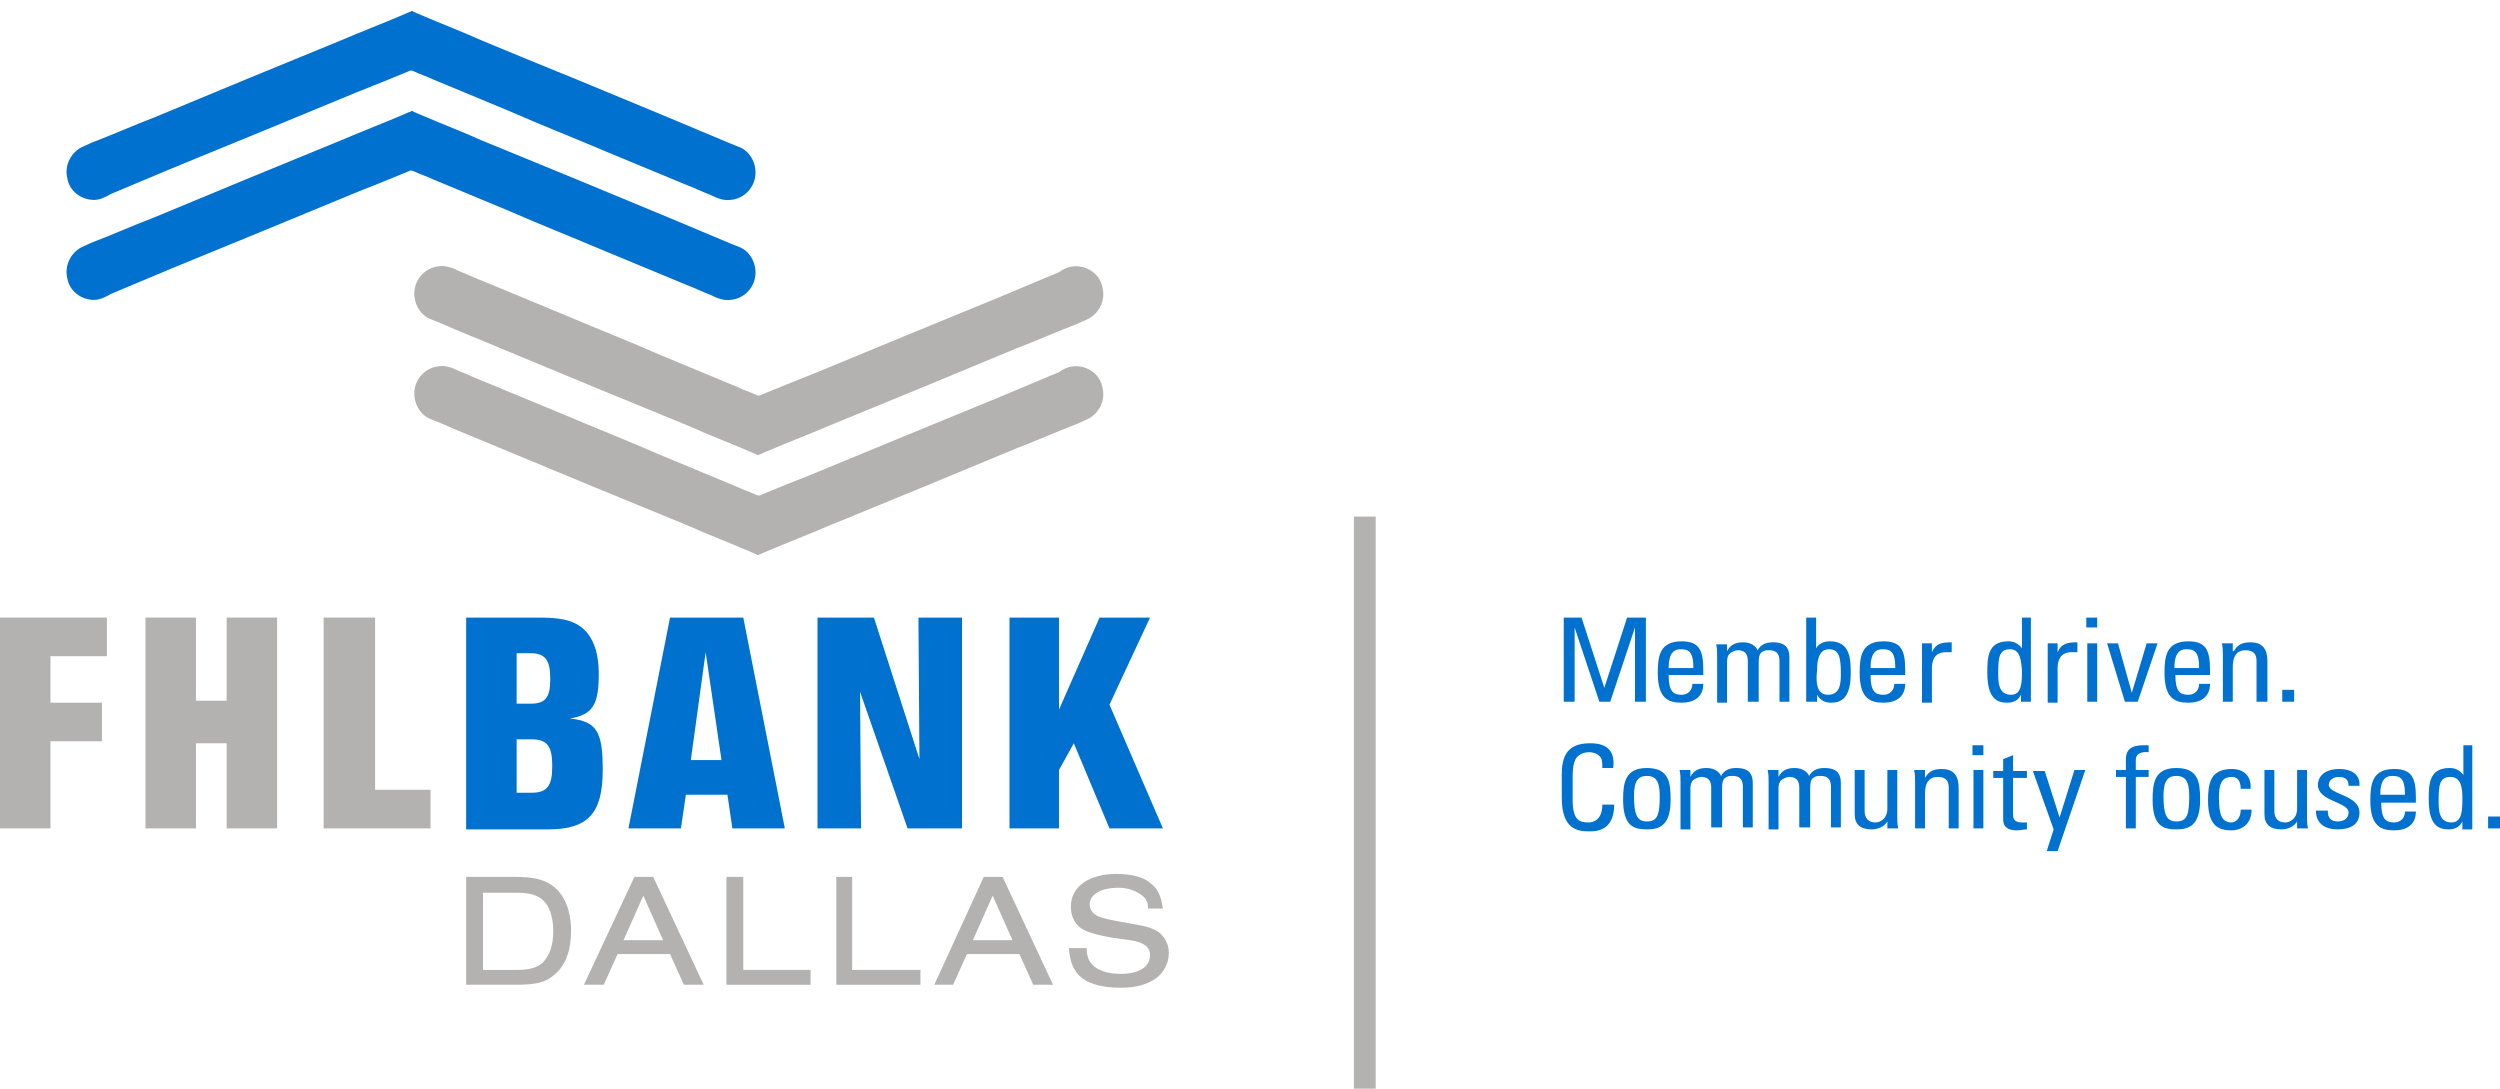 <?xml version="1.0" encoding="utf-8"?>
<!-- Generator: Adobe Illustrator 24.1.3, SVG Export Plug-In . SVG Version: 6.00 Build 0)  -->
<svg version="1.1" id="Layer_1" xmlns="http://www.w3.org/2000/svg" xmlns:xlink="http://www.w3.org/1999/xlink" x="0px" y="0px"
	 viewBox="0 0 252.6 110" style="enable-background:new 0 0 252.6 110;" xml:space="preserve">
<style type="text/css">
	.st0{fill:#0071CE;}
	.st1{fill:#B3B2B1;}
</style>
<g>
	<g>
		<path class="st0" d="M159.1,70.9H158v-8.5h1.8l2.3,7.1h0l2.3-7.1h1.9v8.5h-1.1v-7.5h0l-2.5,7.5h-1.1l-2.5-7.5h0V70.9z"/>
		<path class="st0" d="M168.6,68.2c0,1.7,0.5,2,1.3,2c0.7,0,1.1-0.5,1.1-1.1h1.1c0,1.3-0.9,1.9-2.2,1.9c-1.3,0-2.4-0.4-2.4-3
			c0-1.7,0.2-3.2,2.4-3.2c1.8,0,2.2,0.9,2.2,2.9v0.5H168.6z M171.1,67.5c0-1.7-0.5-1.9-1.3-1.9c-0.6,0-1.2,0.3-1.2,1.9H171.1z"/>
		<path class="st0" d="M176.6,70.9v-4.1c0-0.6-0.2-1.1-1-1.1c-0.3,0-0.7,0.2-0.9,0.4c-0.2,0.3-0.2,0.6-0.2,0.9v4h-1v-4.7
			c0-0.4,0-0.8-0.1-1.2h1.1v0.7h0c0.3-0.6,0.8-0.9,1.6-0.9c0.6,0,1.2,0.2,1.5,0.8c0.3-0.6,0.9-0.8,1.5-0.8c0.7,0,1.7,0.1,1.7,1.5
			v4.5h-1v-4.1c0-0.6-0.2-1.1-1-1.1c-0.4,0-0.5,0-0.8,0.2c-0.3,0.2-0.3,0.8-0.3,1v4H176.6z"/>
		<path class="st0" d="M183.5,70.9h-1v-8.5h1v3.1h0c0.3-0.5,0.8-0.7,1.4-0.7c2,0,2.1,1.7,2.1,3.2c0,2.6-1,3-2,3
			c-0.7,0-1.1-0.3-1.4-0.8h0V70.9z M184.7,70.2c1.3,0,1.3-1.3,1.3-2.2c0-1.6-0.2-2.4-1.2-2.4c-1.1,0-1.2,1.3-1.2,2.1
			C183.5,68.6,183.4,70.2,184.7,70.2z"/>
		<path class="st0" d="M189,68.2c0,1.7,0.5,2,1.3,2c0.7,0,1.1-0.5,1.1-1.1h1.1c0,1.3-0.9,1.9-2.2,1.9c-1.3,0-2.4-0.4-2.4-3
			c0-1.7,0.2-3.2,2.4-3.2c1.8,0,2.2,0.9,2.2,2.9v0.5H189z M191.5,67.5c0-1.7-0.5-1.9-1.3-1.9c-0.6,0-1.2,0.3-1.2,1.9H191.5z"/>
		<path class="st0" d="M195.2,65.9L195.2,65.9c0.4-0.9,1-1,2-1v1c-0.1,0-0.2,0-0.3,0c-0.1,0-0.2,0-0.3,0c-1.1,0-1.4,0.8-1.4,1.6v3.5
			h-1V65h1V65.9z"/>
		<path class="st0" d="M204.2,62.4h1v8.5h-1v-0.7h0c-0.3,0.6-0.8,0.8-1.4,0.8c-1,0-2-0.4-2-3c0-1.5,0-3.2,2.1-3.2
			c0.6,0,1,0.2,1.4,0.7h0V62.4z M203.1,65.6c-1.1,0-1.2,0.8-1.2,2.4c0,0.9,0,2.2,1.3,2.2c1.1,0,1.1-1.3,1.1-2.5
			C204.2,66.9,204.2,65.6,203.1,65.6z"/>
		<path class="st0" d="M207.9,65.9L207.9,65.9c0.4-0.9,1-1,2-1v1c-0.1,0-0.2,0-0.3,0c-0.1,0-0.2,0-0.3,0c-1.1,0-1.4,0.8-1.4,1.6v3.5
			h-1V65h1V65.9z"/>
		<path class="st0" d="M210.8,62.4h1.1v1h-1.1V62.4z M211.9,70.9h-1V65h1V70.9z"/>
		<path class="st0" d="M212.9,65h1.1l1.4,5h0l1.5-5h1.1l-2,5.9h-1.3L212.9,65z"/>
		<path class="st0" d="M219.8,68.2c0,1.7,0.5,2,1.3,2c0.7,0,1.1-0.5,1.1-1.1h1.1c0,1.3-0.9,1.9-2.2,1.9c-1.3,0-2.4-0.4-2.4-3
			c0-1.7,0.2-3.2,2.4-3.2c1.8,0,2.2,0.9,2.2,2.9v0.5H219.8z M222.2,67.5c0-1.7-0.5-1.9-1.3-1.9c-0.6,0-1.2,0.3-1.2,1.9H222.2z"/>
		<path class="st0" d="M228,70.9v-4.1c0-0.6-0.2-1.1-1.1-1.1c-1.1,0-1.3,0.9-1.3,1.7v3.5h-1v-4.7c0-0.4,0-0.8-0.1-1.2h1.1v0.8h0.1
			c0.4-0.7,0.9-0.9,1.7-0.9c1.3,0,1.7,0.8,1.7,1.9v4.1H228z"/>
		<path class="st0" d="M231.8,70.9h-1.2v-1.2h1.2V70.9z"/>
		<path class="st0" d="M161.9,77.6c0-0.5,0-1-0.3-1.2c-0.2-0.3-0.8-0.4-1-0.4c-0.9,0-1.3,0.5-1.4,0.7c0,0.1-0.3,0.3-0.3,1.8v2.3
			c0,2.1,0.7,2.3,1.6,2.3c0.3,0,1.4-0.1,1.4-1.8h1.2c0,2.7-1.9,2.7-2.5,2.7c-1.1,0-2.8-0.1-2.8-3.4v-2.4c0-2.4,1.1-3.1,2.9-3.1
			c1.8,0,2.5,0.9,2.3,2.5H161.9z"/>
		<path class="st0" d="M164,80.8c0-1.7,0.2-3.2,2.4-3.2c2.2,0,2.4,1.4,2.4,3.2c0,2.6-1.1,3-2.4,3C165.1,83.8,164,83.5,164,80.8z
			 M167.7,80.4c0-1.6-0.5-2-1.3-2c-0.8,0-1.3,0.4-1.3,2c0,1.9,0.3,2.6,1.3,2.6C167.5,83,167.7,82.3,167.7,80.4z"/>
		<path class="st0" d="M172.9,83.7v-4.1c0-0.6-0.2-1.1-1-1.1c-0.3,0-0.7,0.2-0.9,0.4c-0.2,0.3-0.2,0.6-0.2,0.9v4h-1V79
			c0-0.4,0-0.8-0.1-1.2h1.1v0.7h0c0.3-0.6,0.8-0.9,1.6-0.9c0.6,0,1.2,0.2,1.5,0.8c0.3-0.6,0.9-0.8,1.5-0.8c0.7,0,1.7,0.1,1.7,1.5
			v4.5h-1v-4.1c0-0.6-0.2-1.1-1-1.1c-0.4,0-0.5,0-0.8,0.2c-0.3,0.2-0.3,0.8-0.3,1v4H172.9z"/>
		<path class="st0" d="M181.8,83.7v-4.1c0-0.6-0.2-1.1-1-1.1c-0.3,0-0.7,0.2-0.9,0.4c-0.2,0.3-0.2,0.6-0.2,0.9v4h-1V79
			c0-0.4,0-0.8-0.1-1.2h1.1v0.7h0c0.3-0.6,0.8-0.9,1.6-0.9c0.6,0,1.2,0.2,1.5,0.8c0.3-0.6,0.9-0.8,1.5-0.8c0.7,0,1.7,0.1,1.7,1.5
			v4.5h-1v-4.1c0-0.6-0.2-1.1-1-1.1c-0.4,0-0.5,0-0.8,0.2c-0.3,0.2-0.3,0.8-0.3,1v4H181.8z"/>
		<path class="st0" d="M190.7,77.8h1v4.7c0,0.4,0,0.8,0.1,1.2h-1.1V83h0c-0.3,0.5-0.9,0.8-1.6,0.8c-1.1,0-1.7-0.5-1.7-1.5v-4.5h1
			v4.1c0,0.7,0.3,1.2,1.1,1.2c0.5,0,1.2-0.4,1.2-1.4V77.8z"/>
		<path class="st0" d="M196.9,83.7v-4.1c0-0.6-0.2-1.1-1.1-1.1c-1.1,0-1.3,0.9-1.3,1.7v3.5h-1V79c0-0.4,0-0.8-0.1-1.2h1.1v0.8h0
			c0.4-0.7,0.9-0.9,1.7-0.9c1.3,0,1.7,0.8,1.7,1.9v4.1H196.9z"/>
		<path class="st0" d="M199.3,75.3h1.1v1h-1.1V75.3z M200.4,83.7h-1v-5.9h1V83.7z"/>
		<path class="st0" d="M202.4,77.8v-1.1l1-0.4v1.6h1.4v0.7h-1.4v3.6c0,0.4,0,0.9,0.9,0.9c0.1,0,0.2,0,0.5,0v0.7
			c-0.3,0-0.7,0.1-1,0.1c-1,0-1.4-0.4-1.4-1.1v-4.2h-1v-0.7H202.4z"/>
		<path class="st0" d="M208.1,82.6L208.1,82.6l1.5-4.8h1.1l-2.8,8.2h-1.1l0.7-2.2l-2.1-5.9h1.2L208.1,82.6z"/>
		<path class="st0" d="M214.8,77.8v-1.1c0-1.2,0.9-1.4,1.8-1.4c0.2,0,0.3,0,0.5,0v0.7c-1.1-0.1-1.3,0.4-1.3,0.8v1h1.3v0.7h-1.3v5.2
			h-1v-5.2h-1v-0.7H214.8z"/>
		<path class="st0" d="M217.5,80.8c0-1.7,0.2-3.2,2.4-3.2c2.2,0,2.4,1.4,2.4,3.2c0,2.6-1.1,3-2.4,3
			C218.6,83.8,217.5,83.5,217.5,80.8z M221.2,80.4c0-1.6-0.5-2-1.3-2c-0.8,0-1.3,0.4-1.3,2c0,1.9,0.3,2.6,1.3,2.6
			C221,83,221.2,82.3,221.2,80.4z"/>
		<path class="st0" d="M226.4,79.7c0-1-0.5-1.2-0.9-1.2c-0.8,0-1.3,0.4-1.3,2c0,1.9,0.3,2.6,1.3,2.6c0.2,0,0.9-0.2,0.9-1.3h1.1
			c0,1.7-1.3,2.1-2,2.1c-1.3,0-2.4-0.4-2.4-3c0-1.7,0.2-3.2,2.4-3.2c1.2,0,2,0.7,1.9,2H226.4z"/>
		<path class="st0" d="M232.1,77.8h1v4.7c0,0.4,0,0.8,0.1,1.2h-1.1V83h0c-0.3,0.5-0.9,0.8-1.6,0.8c-1.1,0-1.7-0.5-1.7-1.5v-4.5h1
			v4.1c0,0.7,0.3,1.2,1.1,1.2c0.5,0,1.2-0.4,1.2-1.4V77.8z"/>
		<path class="st0" d="M236.2,83.8c-1.3,0-2.2-0.6-2.2-1.9h1.2c0,0.3,0,1.1,1,1.1c0.6,0,1.1-0.3,1.1-0.9c0-1.1-3.1-1.1-3.1-2.8
			c0-0.6,0.4-1.6,2.2-1.6c1.1,0,2.1,0.5,2,1.7h-1.1c0-0.6-0.3-0.9-1-0.9c-0.5,0-1,0.3-1,0.8c0,1,3.1,1,3.1,2.8
			C238.4,83.3,237.5,83.8,236.2,83.8z"/>
		<path class="st0" d="M240.6,81.1c0,1.7,0.5,2,1.3,2c0.7,0,1.1-0.5,1.1-1.1h1.1c0,1.3-0.9,1.9-2.2,1.9c-1.3,0-2.4-0.4-2.4-3
			c0-1.7,0.2-3.2,2.4-3.2c1.8,0,2.2,0.9,2.2,2.9v0.5H240.6z M243,80.3c0-1.7-0.5-1.9-1.3-1.9c-0.6,0-1.2,0.3-1.2,1.9H243z"/>
		<path class="st0" d="M248.8,75.3h1v8.5h-1V83h0c-0.3,0.6-0.8,0.8-1.4,0.8c-1,0-2-0.4-2-3c0-1.5,0-3.2,2.1-3.2c0.6,0,1,0.2,1.4,0.7
			h0V75.3z M247.6,78.5c-1.1,0-1.2,0.8-1.2,2.4c0,0.9,0,2.2,1.3,2.2c1.1,0,1.1-1.3,1.1-2.5C248.8,79.7,248.7,78.5,247.6,78.5z"/>
		<path class="st0" d="M252.6,83.7h-1.2v-1.2h1.2V83.7z"/>
	</g>
	<g>
		<polygon class="st1" points="0,62.4 10.8,62.4 10.8,66.3 5.1,66.3 5.1,71 10.3,71 10.3,74.9 5.1,74.9 5.1,83.7 0,83.7 		"/>
		<polygon class="st1" points="14.7,62.4 19.8,62.4 19.8,70.8 22.9,70.8 22.9,62.4 28,62.4 28,83.7 22.9,83.7 22.9,75.1 19.8,75.1 
			19.8,83.7 14.7,83.7 		"/>
		<polygon class="st1" points="32.7,62.4 37.9,62.4 37.9,79.8 43.5,79.8 43.5,83.7 32.7,83.7 		"/>
		<path class="st0" d="M47.1,62.4h7.4c2.6,0,3.8,0.4,4.8,1.5c0.8,1,1.2,2.3,1.2,4.2c0,3.1-0.6,4.1-2.9,4.5c2.7,0.3,3.3,1.3,3.3,5.2
			c0,4.4-1.5,6-5.5,6h-8.3V62.4z M53.6,71.1c1.5,0,2-0.6,2-2.5c0-1.9-0.5-2.6-2-2.6h-1.4v5.1H53.6z M53.7,80.1
			c1.6,0,2.1-0.7,2.1-2.7c0-2-0.5-2.7-2.1-2.7h-1.5v5.4H53.7z"/>
		<path class="st0" d="M67.7,62.4h7.4l4.2,21.3H74l-0.5-3.4h-4.2l-0.5,3.4h-5.3L67.7,62.4z M72.9,76.8l-1.6-10.9l-1.5,10.9H72.9z"/>
		<polygon class="st0" points="82.6,62.4 88.3,62.4 92.9,76.7 92.8,62.4 97.2,62.4 97.2,83.7 91.7,83.7 86.9,69.9 87,83.7 
			82.6,83.7 		"/>
		<polygon class="st0" points="102,62.4 107,62.4 107,71.7 111.1,62.4 116.2,62.4 112.1,71.2 117.5,83.7 112.1,83.7 108.5,75.1 
			107,77.8 107,83.7 102,83.7 		"/>
		<path class="st1" d="M47.1,88.6H52c1.7,0,2.8,0.2,3.7,0.8c1.3,0.9,2,2.5,2,4.7c0,2-0.6,3.5-1.7,4.4c-0.9,0.8-1.9,1-4,1h-4.9V88.6z
			 M52.1,98c1.4,0,2.1-0.2,2.7-0.7c0.7-0.7,1.1-1.7,1.1-3.2c0-1.5-0.4-2.6-1.1-3.2c-0.6-0.5-1.3-0.7-2.7-0.7h-3.3V98H52.1z"/>
		<path class="st1" d="M64.1,88.6H66l5.1,10.9h-2l-1.4-3.1h-5.3l-1.4,3.1H59L64.1,88.6z M67,95l-2-4.5L63,95H67z"/>
		<polygon class="st1" points="73.4,88.6 75.1,88.6 75.1,98 81.9,98 81.9,99.5 73.4,99.5 		"/>
		<polygon class="st1" points="84.5,88.6 86.1,88.6 86.1,98 93,98 93,99.5 84.5,99.5 		"/>
		<path class="st1" d="M99.4,88.6h1.9l5.1,10.9h-2l-1.4-3.1h-5.3l-1.4,3.1h-1.9L99.4,88.6z M102.3,95l-2-4.5l-2,4.5H102.3z"/>
		<path class="st1" d="M114.7,93.4c1.2,0.2,1.8,0.4,2.4,0.8c0.6,0.5,1,1.2,1,2.1c0,1.1-0.6,2.2-1.7,2.8c-0.9,0.5-1.9,0.7-3.2,0.7
			c-2.1,0-3.6-0.5-4.4-1.5c-0.5-0.7-0.7-1.3-0.8-2.5h1.8c0,0.8,0.2,1.3,0.6,1.7c0.6,0.6,1.6,0.9,2.8,0.9c1.9,0,3-0.7,3-1.9
			c0-0.8-0.6-1.3-2-1.5l-2.1-0.3c-1-0.2-1.9-0.4-2.5-0.7c-0.9-0.4-1.4-1.3-1.4-2.4c0-2,1.8-3.3,4.6-3.3c1.5,0,2.7,0.3,3.4,0.9
			c0.8,0.6,1.1,1.3,1.3,2.6H116c0-0.7-0.2-1-0.7-1.4c-0.6-0.4-1.3-0.7-2.3-0.7c-1.8,0-2.9,0.7-2.9,1.7c0,0.4,0.2,0.8,0.7,1.1
			c0.4,0.2,0.7,0.3,1.7,0.5L114.7,93.4z"/>
	</g>
	<path class="st0" d="M9.5,20.2c-1.3,0-2.5-0.9-2.7-2.2c-0.3-1.2,0.3-2.5,1.4-3.1c0.4-0.2,0.7-0.3,1.1-0.5c2.1-0.8,4.1-1.7,6.2-2.5
		c3.1-1.3,6.3-2.6,9.4-3.9c3.2-1.3,6.3-2.6,9.5-3.9c2.1-0.9,4.2-1.7,6.3-2.6c0.2-0.1,0.5-0.2,0.7-0.3c0.1,0,0.2-0.1,0.2-0.1
		c0.1,0,0.2,0.1,0.2,0.1c0.2,0.1,0.5,0.2,0.7,0.3c2.1,0.9,4.2,1.7,6.2,2.6C51.8,5.4,55,6.7,58.2,8c3.1,1.3,6.3,2.6,9.4,3.9
		c2.1,0.9,4.1,1.7,6.2,2.6c0.3,0.1,0.7,0.3,1,0.4c1.1,0.5,1.7,1.8,1.5,3c-0.2,1.2-1.2,2.2-2.5,2.3c-0.7,0.1-1.4-0.2-2-0.5
		c-0.8-0.3-1.6-0.7-2.4-1c-2.7-1.1-5.5-2.3-8.2-3.4c-3.3-1.4-6.6-2.7-9.8-4.1c-2.6-1.1-5.1-2.1-7.7-3.2c-0.6-0.3-1.3-0.5-1.9-0.8
		c-0.3-0.1-0.3-0.1-0.5,0c-1.7,0.7-3.4,1.4-5.2,2.1c-3.1,1.3-6.1,2.5-9.2,3.8c-3.2,1.3-6.3,2.6-9.5,3.9c-2.1,0.9-4.1,1.7-6.2,2.6
		C10.7,19.9,10.1,20.2,9.5,20.2"/>
	<path class="st0" d="M9.5,30.3c-1.3,0-2.5-0.9-2.7-2.2c-0.3-1.2,0.3-2.5,1.4-3.1c0.4-0.2,0.7-0.3,1.1-0.5c2.1-0.8,4.1-1.7,6.2-2.5
		c3.1-1.3,6.3-2.6,9.4-3.9c3.2-1.3,6.3-2.6,9.5-3.9c2.1-0.9,4.2-1.7,6.3-2.6c0.2-0.1,0.5-0.2,0.7-0.3c0.1,0,0.2-0.1,0.2-0.1
		c0.1,0,0.2,0.1,0.2,0.1c0.2,0.1,0.5,0.2,0.7,0.3c2.1,0.9,4.2,1.7,6.2,2.6c3.2,1.3,6.3,2.6,9.5,3.9c3.1,1.3,6.3,2.6,9.4,3.9
		c2.1,0.9,4.1,1.7,6.2,2.6c0.3,0.1,0.7,0.3,1,0.4c1.1,0.5,1.7,1.8,1.5,3c-0.2,1.2-1.2,2.2-2.5,2.3c-0.7,0.1-1.4-0.2-2-0.5
		c-0.8-0.3-1.6-0.7-2.4-1c-2.7-1.1-5.5-2.3-8.2-3.4c-3.3-1.4-6.6-2.7-9.8-4.1c-2.6-1.1-5.1-2.1-7.7-3.2c-0.6-0.3-1.3-0.5-1.9-0.8
		c-0.3-0.1-0.3-0.1-0.5,0c-1.7,0.7-3.4,1.4-5.2,2.1c-3.1,1.3-6.1,2.5-9.2,3.8c-3.2,1.3-6.3,2.6-9.5,3.9c-2.1,0.9-4.1,1.7-6.2,2.6
		C10.7,30,10.1,30.3,9.5,30.3"/>
	<path class="st1" d="M108.7,37c1.3,0,2.5,0.9,2.7,2.2c0.3,1.2-0.3,2.5-1.4,3.1c-0.4,0.2-0.7,0.3-1.1,0.5c-2.1,0.8-4.1,1.7-6.2,2.5
		c-3.1,1.3-6.3,2.6-9.4,3.9c-3.2,1.3-6.3,2.6-9.5,3.9c-2.1,0.9-4.2,1.7-6.3,2.6c-0.2,0.1-0.5,0.2-0.7,0.3c-0.1,0-0.2,0.1-0.2,0.1
		c-0.1,0-0.2-0.1-0.2-0.1c-0.2-0.1-0.5-0.2-0.7-0.3c-2.1-0.9-4.2-1.7-6.2-2.6c-3.2-1.3-6.3-2.6-9.5-3.9c-3.1-1.3-6.3-2.6-9.4-3.9
		c-2.1-0.9-4.2-1.7-6.2-2.6c-0.3-0.1-0.7-0.3-1-0.4c-1.1-0.5-1.7-1.8-1.5-3c0.2-1.2,1.2-2.2,2.5-2.3c0.7-0.1,1.4,0.2,2,0.5
		c0.8,0.3,1.6,0.7,2.4,1c2.7,1.1,5.5,2.3,8.2,3.4c3.3,1.4,6.6,2.7,9.8,4.1c2.6,1.1,5.1,2.1,7.7,3.2c0.6,0.3,1.3,0.5,1.9,0.8
		c0.3,0.1,0.3,0.1,0.5,0c1.7-0.7,3.4-1.4,5.2-2.1c3.1-1.3,6.1-2.5,9.2-3.8c3.2-1.3,6.3-2.6,9.5-3.9c2.1-0.9,4.1-1.7,6.2-2.6
		C107.4,37.3,108,37,108.7,37"/>
	<path class="st1" d="M108.7,26.9c1.3,0,2.5,0.9,2.7,2.2c0.3,1.2-0.3,2.5-1.4,3.1c-0.4,0.2-0.7,0.3-1.1,0.5
		c-2.1,0.8-4.1,1.7-6.2,2.5c-3.1,1.3-6.3,2.6-9.4,3.9c-3.2,1.3-6.3,2.6-9.5,3.9c-2.1,0.9-4.2,1.7-6.3,2.6c-0.2,0.1-0.5,0.2-0.7,0.3
		c-0.1,0-0.2,0.1-0.2,0.1c-0.1,0-0.2-0.1-0.2-0.1c-0.2-0.1-0.5-0.2-0.7-0.3c-2.1-0.9-4.2-1.7-6.2-2.6c-3.2-1.3-6.3-2.6-9.5-3.9
		c-3.1-1.3-6.3-2.6-9.4-3.9c-2.1-0.9-4.2-1.7-6.2-2.6c-0.3-0.1-0.7-0.3-1-0.4c-1.1-0.5-1.7-1.8-1.5-3c0.2-1.2,1.2-2.2,2.5-2.3
		c0.7-0.1,1.4,0.2,2,0.5c0.8,0.3,1.6,0.7,2.4,1c2.7,1.1,5.5,2.3,8.2,3.4c3.3,1.4,6.6,2.7,9.8,4.1c2.6,1.1,5.1,2.1,7.7,3.2
		c0.6,0.3,1.3,0.5,1.9,0.8c0.3,0.1,0.3,0.1,0.5,0c1.7-0.7,3.4-1.4,5.2-2.1c3.1-1.3,6.1-2.5,9.2-3.8c3.2-1.3,6.3-2.6,9.5-3.9
		c2.1-0.9,4.1-1.7,6.2-2.6C107.4,27.2,108,26.9,108.7,26.9"/>
	<rect x="136.8" y="52.2" class="st1" width="2.2" height="57.8"/>
</g>
</svg>
